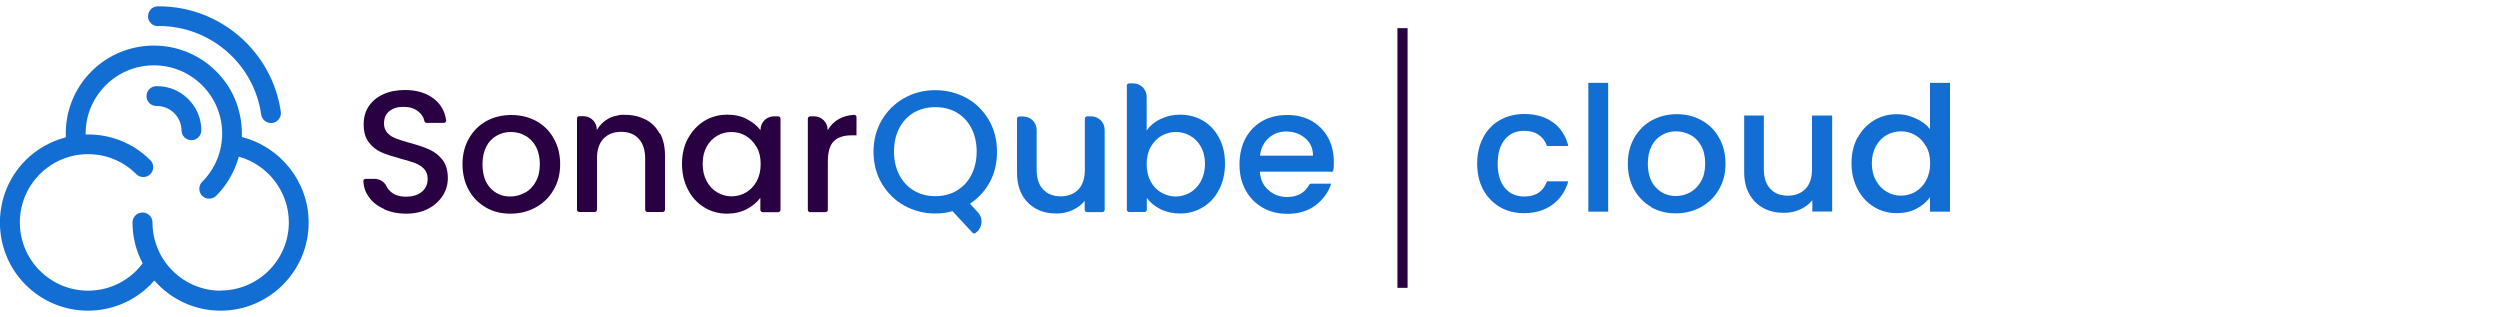 <?xml version="1.0" encoding="UTF-8"?>
<svg id="Layer_1" data-name="Layer 1" xmlns="http://www.w3.org/2000/svg" viewBox="0 0 150 19">
  <g>
    <path d="M23.05,12.54c-.39-.17-.7-.41-.92-.72-.2-.28-.31-.59-.33-.95,0-.08.06-.14.14-.14h.51c.3,0,.6.15.73.43.06.13.15.24.26.34.22.2.53.3.92.3s.73-.1.96-.3c.23-.2.34-.45.34-.77,0-.24-.07-.44-.21-.59-.14-.15-.32-.27-.53-.35-.21-.08-.51-.17-.88-.27-.47-.13-.86-.25-1.15-.38-.3-.13-.55-.33-.76-.6-.21-.27-.31-.63-.31-1.08,0-.42.1-.78.31-1.09s.5-.55.88-.72.81-.25,1.3-.25c.7,0,1.28.18,1.73.53.41.32.65.75.73,1.29.01.08-.05.15-.14.15h-1.04c-.07,0-.12-.05-.13-.12-.04-.21-.16-.4-.36-.56-.23-.19-.53-.28-.91-.28-.34,0-.62.09-.83.26-.22.17-.32.42-.32.75,0,.22.07.4.2.55s.31.26.52.34c.21.08.49.17.85.27.48.13.87.26,1.17.4s.56.34.77.61c.21.27.32.64.32,1.1,0,.37-.1.72-.3,1.04s-.49.59-.87.79c-.38.2-.83.3-1.34.3-.49,0-.92-.09-1.31-.26Z" fill="#290042"/>
    <path d="M29.16,12.45c-.44-.25-.78-.59-1.03-1.04-.25-.45-.38-.97-.38-1.56s.13-1.1.39-1.55c.26-.45.61-.8,1.05-1.04.44-.24.94-.36,1.49-.36s1.05.12,1.49.36c.44.24.8.59,1.05,1.04.26.45.39.97.39,1.55s-.13,1.1-.4,1.55c-.26.45-.62.8-1.08,1.05-.46.25-.96.37-1.51.37s-1.03-.12-1.47-.37ZM31.49,11.57c.27-.15.49-.36.65-.66.17-.29.25-.65.25-1.06s-.08-.77-.24-1.06c-.16-.29-.37-.51-.64-.65-.26-.15-.55-.22-.86-.22s-.59.07-.85.22c-.26.15-.47.36-.62.65-.15.29-.23.64-.23,1.06,0,.62.16,1.1.47,1.43.32.34.71.51,1.19.51.31,0,.59-.07.86-.22Z" fill="#290042"/>
    <path d="M41.29,8.29c.24-.44.57-.79.98-1.04s.87-.37,1.37-.37c.45,0,.85.09,1.18.27.34.18.61.4.81.66v-.02c0-.45.36-.81.81-.81h.25c.07,0,.14.06.14.14v5.47c0,.07-.06.14-.14.14h-.93c-.07,0-.14-.06-.14-.14v-.72c-.2.27-.48.5-.82.68-.35.18-.74.27-1.19.27-.49,0-.95-.13-1.36-.38-.41-.25-.74-.61-.97-1.06-.24-.46-.36-.97-.36-1.55s.12-1.09.36-1.53ZM45.39,8.82c-.16-.29-.38-.51-.64-.67-.26-.15-.55-.23-.86-.23s-.59.07-.85.22c-.26.15-.48.37-.64.66-.16.29-.24.63-.24,1.03s.08.74.24,1.04c.16.3.38.53.65.68.27.16.55.23.85.23s.59-.08.86-.23c.26-.15.48-.38.64-.67.16-.3.24-.64.24-1.04s-.08-.74-.24-1.03Z" fill="#290042"/>
    <path d="M50.36,7.13c.25-.14.55-.22.89-.24.08,0,.14.06.14.14v1.09s-.3,0-.3,0c-.47,0-.82.12-1.06.35-.24.24-.36.65-.36,1.23v2.89c0,.07-.06.14-.14.14h-.92c-.07,0-.14-.06-.14-.14v-5.47c0-.07.06-.14.14-.14h.24c.45,0,.81.36.81.81v.02c.17-.29.4-.52.69-.68Z" fill="#290042"/>
    <path d="M39.57,8c-.2-.37-.48-.65-.84-.83s-.76-.28-1.21-.28c-.04,0-.08,0-.12,0,0,0,0,0-.01,0-.02,0-.04,0-.05,0-.05,0-.09,0-.14.01-.03,0-.07,0-.1.02-.06.01-.11.02-.17.04,0,0-.02,0-.03,0-.14.04-.28.09-.4.16-.29.16-.52.39-.69.68v-.02c0-.45-.36-.81-.81-.81h-.24c-.07,0-.14.06-.14.14v5.47c0,.07.06.14.14.14h.92c.07,0,.14-.06.14-.14v-2.89s0-.01,0-.02v-.17c0-.51.13-.91.39-1.18.26-.27.61-.41,1.06-.41s.8.14,1.05.41.39.67.39,1.18v3.08c0,.07.06.14.14.14h.91c.07,0,.14-.06.14-.14v-3.25c0-.52-.1-.97-.3-1.33Z" fill="#290042"/>
    <path d="M58.34,13.95l-1.19-1.28c-.31.09-.66.14-1.03.14-.67,0-1.29-.16-1.86-.47-.57-.32-1.01-.76-1.35-1.32-.33-.57-.5-1.2-.5-1.91s.17-1.34.5-1.91c.33-.56.78-1,1.35-1.32s1.19-.47,1.86-.47,1.3.16,1.87.47,1.01.76,1.34,1.32c.33.56.49,1.2.49,1.91,0,.67-.14,1.27-.43,1.81s-.69.97-1.19,1.3l.48.53c.32.35.27.89-.09,1.18l-.06.05c-.06.04-.14.04-.18-.01ZM53.96,10.5c.21.41.51.72.88.94.37.22.8.33,1.28.33s.91-.11,1.28-.33.67-.53.88-.94c.21-.41.32-.88.32-1.41s-.11-1-.32-1.41c-.21-.4-.51-.71-.88-.93-.38-.22-.8-.32-1.28-.32s-.91.11-1.28.32c-.38.22-.67.53-.88.93s-.32.87-.32,1.41.11,1.01.32,1.41Z" fill="#126ed3"/>
    <path d="M66.28,7.79v4.8c0,.07-.06.14-.14.14h-.92c-.07,0-.14-.06-.14-.14v-.54c-.19.24-.43.42-.74.56-.3.14-.62.2-.96.2-.45,0-.86-.09-1.21-.28s-.64-.47-.84-.83c-.2-.37-.31-.81-.31-1.33v-3.24c0-.07.06-.14.14-.14h.23c.45,0,.81.36.81.81v2.39c0,.51.13.91.39,1.18.26.27.61.41,1.05.41s.8-.14,1.06-.41.39-.67.39-1.18v-3.07c0-.07.06-.14.14-.14h.24c.45,0,.81.36.81.81Z" fill="#126ed3"/>
    <path d="M69.63,7.15c.35-.18.74-.27,1.17-.27.51,0,.97.12,1.38.36.41.24.73.59.97,1.04s.35.96.35,1.54-.12,1.09-.35,1.55c-.24.46-.56.81-.97,1.06-.41.25-.87.38-1.37.38-.44,0-.84-.09-1.18-.26s-.62-.4-.82-.67v.7c0,.07-.06.14-.14.14h-.92c-.07,0-.14-.06-.14-.14v-7.44c0-.07.06-.14.14-.14h.24c.45,0,.81.36.81.81v2.01c.2-.28.48-.51.83-.68ZM72.05,8.8c-.16-.29-.38-.51-.65-.66-.27-.15-.55-.22-.86-.22s-.58.08-.85.23c-.27.15-.48.38-.65.67-.16.29-.24.64-.24,1.03s.08.74.24,1.04c.16.3.38.52.65.67.27.15.55.23.85.23s.59-.08.86-.23c.27-.16.48-.38.65-.68.16-.3.25-.65.25-1.04s-.08-.74-.25-1.03Z" fill="#126ed3"/>
    <path d="M79.86,10.3h-4.27c.03.46.2.83.51,1.1.31.28.68.42,1.13.42.61,0,1.05-.24,1.32-.73.02-.04.07-.07.12-.07h1.2c-.17.53-.49.96-.94,1.3-.45.34-1.02.51-1.69.51-.55,0-1.04-.12-1.48-.37-.43-.25-.77-.59-1.02-1.04s-.37-.97-.37-1.56.12-1.11.36-1.56c.24-.45.58-.79,1.01-1.04.43-.24.93-.36,1.5-.36s1.03.12,1.45.35c.42.24.75.57.99,1,.24.43.35.92.35,1.48,0,.17,0,.32-.03.47,0,.07-.07.12-.14.12ZM78.78,9.34c0-.44-.16-.79-.47-1.05-.31-.26-.68-.4-1.14-.4-.41,0-.76.13-1.05.39-.29.26-.47.61-.52,1.06h3.18Z" fill="#126ed3"/>
  </g>
  <g>
    <path d="M11.28,5.93c-.51-.5-1.18-.77-1.9-.76-.33,0-.59.27-.59.6,0,.33.27.59.6.59,0,0,.01,0,.02,0,.81,0,1.47.65,1.48,1.46,0,.33.27.59.6.59h0c.33,0,.59-.27.59-.6,0-.71-.29-1.38-.8-1.88Z" fill="#126ed3"/>
    <path d="M9.48,1.56s.04,0,.06,0c3.07,0,5.7,2.27,6.13,5.31.04.3.3.51.59.51.03,0,.06,0,.08,0,.33-.05.55-.35.51-.67-.52-3.62-3.65-6.33-7.31-6.33-.02,0-.05,0-.07,0-.33,0-.59.27-.59.6,0,.33.27.59.6.59Z" fill="#126ed3"/>
    <path d="M14.51,8.22c.05-1.42-.45-2.86-1.54-3.94-2.06-2.06-5.42-2.06-7.48,0-1.06,1.06-1.6,2.48-1.54,3.96-.88.23-1.72.68-2.41,1.37-2.06,2.06-2.06,5.42,0,7.48,1.03,1.03,2.38,1.55,3.74,1.55s2.71-.52,3.74-1.55c.08-.08.16-.17.24-.26.97,1.11,2.39,1.81,3.97,1.81,2.92,0,5.29-2.37,5.29-5.29,0-2.43-1.69-4.55-4.02-5.13ZM13.24,17.44c-2.26,0-4.09-1.84-4.09-4.09,0-.33-.27-.6-.6-.6s-.6.27-.6.6c0,.89.22,1.72.61,2.45-.12.15-.24.3-.38.44-1.6,1.6-4.19,1.6-5.79,0-1.6-1.6-1.6-4.19,0-5.79s4.19-1.6,5.79,0c.23.23.61.23.84,0s.23-.61,0-.84c-1.07-1.07-2.48-1.58-3.88-1.54-.02-1.1.41-2.16,1.2-2.95,1.6-1.6,4.19-1.6,5.79,0s1.6,4.19,0,5.79c-.23.23-.23.61,0,.84.12.12.27.17.42.17s.31-.06.42-.17c.67-.67,1.12-1.49,1.36-2.35,1.74.48,3,2.1,3,3.94,0,2.26-1.84,4.09-4.09,4.09Z" fill="#126ed3"/>
  </g>
  <g>
    <path d="M88.99,8.25c.24-.45.57-.8,1-1.04.42-.24.91-.37,1.46-.37.7,0,1.27.17,1.73.5.46.33.76.8.92,1.42h-1.28c-.1-.29-.27-.51-.5-.67-.23-.16-.52-.24-.87-.24-.49,0-.88.17-1.16.52-.29.34-.43.83-.43,1.45s.14,1.1.43,1.45.68.52,1.16.52c.69,0,1.15-.3,1.37-.91h1.28c-.17.58-.48,1.05-.94,1.39-.46.34-1.03.52-1.71.52-.55,0-1.04-.12-1.46-.37-.42-.25-.76-.6-1-1.04-.24-.45-.36-.97-.36-1.56s.12-1.11.36-1.56Z" fill="#126ed3"/>
    <path d="M96.49,4.97v7.73h-1.19v-7.73h1.19Z" fill="#126ed3"/>
    <path d="M99.08,12.42c-.44-.25-.78-.6-1.03-1.04s-.38-.97-.38-1.56.13-1.1.39-1.56c.26-.45.61-.8,1.05-1.04.45-.24.94-.37,1.49-.37s1.05.12,1.49.37c.45.24.8.59,1.05,1.04.26.45.39.97.39,1.56s-.13,1.1-.4,1.56c-.26.45-.62.8-1.08,1.05-.46.25-.96.37-1.51.37s-1.03-.12-1.47-.37ZM101.41,11.54c.27-.15.49-.37.65-.66.17-.29.25-.65.25-1.07s-.08-.77-.24-1.06c-.16-.29-.37-.51-.64-.65s-.55-.22-.86-.22-.59.07-.85.22c-.26.15-.47.36-.62.65-.15.29-.23.64-.23,1.06,0,.62.16,1.1.48,1.44.32.34.72.51,1.2.51.31,0,.59-.07.86-.22Z" fill="#126ed3"/>
    <path d="M109.93,6.94v5.75h-1.19v-.68c-.19.24-.43.42-.74.56s-.62.2-.97.2c-.45,0-.86-.09-1.22-.28-.36-.19-.64-.47-.85-.84s-.31-.81-.31-1.34v-3.38h1.18v3.21c0,.52.13.91.39,1.19.26.28.61.41,1.05.41s.8-.14,1.06-.41c.26-.27.39-.67.39-1.19v-3.21h1.19Z" fill="#126ed3"/>
    <path d="M111.46,8.26c.24-.45.57-.79.98-1.04s.88-.37,1.38-.37c.38,0,.75.08,1.11.25.37.16.66.38.87.65v-2.78h1.2v7.73h-1.2v-.87c-.2.28-.46.51-.81.69-.34.18-.74.27-1.19.27-.5,0-.96-.13-1.37-.38s-.74-.61-.98-1.07c-.24-.46-.36-.97-.36-1.55s.12-1.09.36-1.54ZM115.56,8.78c-.16-.29-.38-.52-.64-.67-.26-.15-.55-.23-.86-.23s-.59.08-.86.22c-.26.15-.48.37-.64.66-.16.29-.25.63-.25,1.03s.08.75.25,1.04c.16.3.38.53.65.68.27.16.55.23.85.23s.59-.08.86-.23c.26-.15.48-.38.64-.67s.25-.64.25-1.04-.08-.74-.25-1.03Z" fill="#126ed3"/>
  </g>
  <line x1="84.15" y1="17.27" x2="84.15" y2="1.69" fill="none" stroke="#290042" stroke-miterlimit="10" stroke-width=".61"/>
</svg>